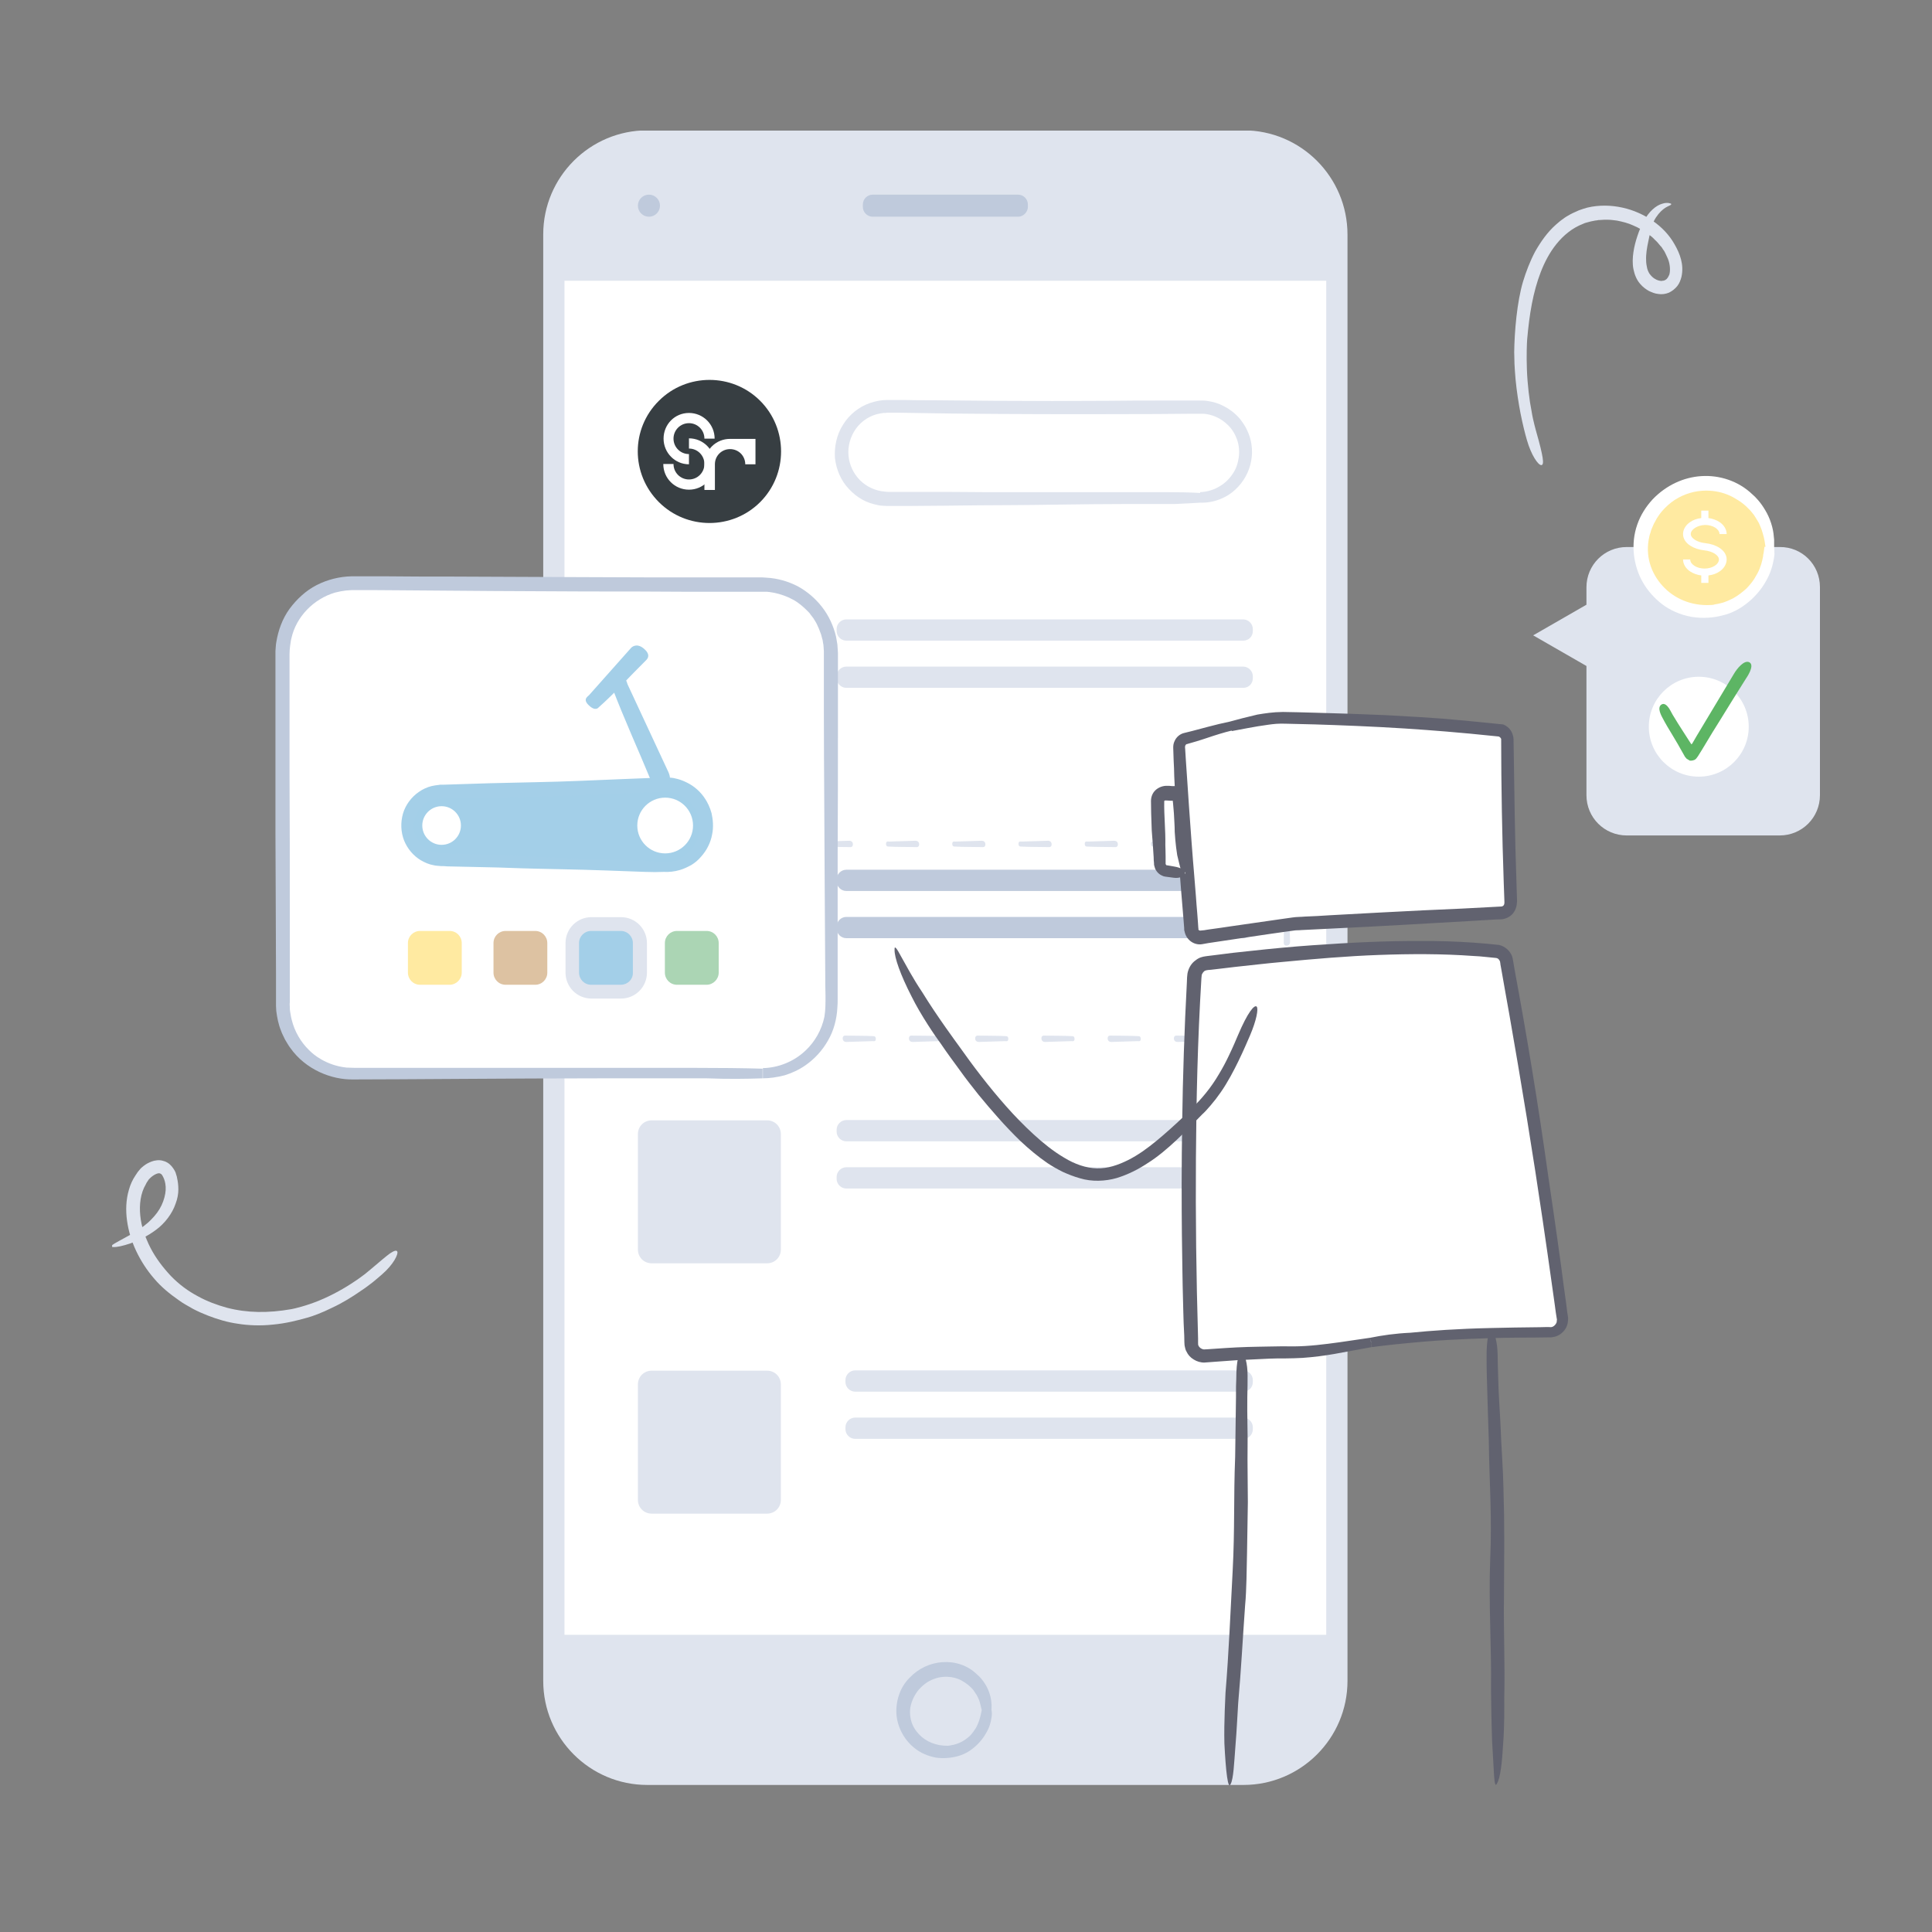 <?xml version="1.0" encoding="utf-8"?>
<!-- Generator: Adobe Illustrator 26.5.0, SVG Export Plug-In . SVG Version: 6.00 Build 0)  -->
<svg version="1.1" xmlns="http://www.w3.org/2000/svg" xmlns:xlink="http://www.w3.org/1999/xlink" x="0px" y="0px"
	 viewBox="0 0 700 700" style="enable-background:new 0 0 700 700;" xml:space="preserve">
<rect x="0" y="0" width="700" height="700" fill="#808080" stroke="none"/>
<style type="text/css">
	.st0{fill:#FFFFFF;}
	.st1{fill:#61626F;}
	.st2{fill:#F18E3D;}
	.st3{fill:#FCC43D;}
	.st4{fill:#5CB363;}
	.st5{fill:#5287B1;}
	.st6{fill:#8376B4;}
	.st7{fill:#BFCADC;}
	.st8{fill:#DFE4EE;}
	.st9{fill:#373E42;}
	.st10{fill:#F0F3F7;}
	.st11{fill:#60626E;}
	.st12{fill:#FFE8A0;}
	.st13{fill:#F0866D;}
	.st14{fill:#B3D5A0;}
	.st15{fill:#FFDD5C;}
	.st16{fill:#ACD5B4;}
	.st17{fill:#DDC2A3;}
	.st18{fill:#A4CFE8;}
	.st19{fill:#FFEAA1;}
	.st20{fill:#ABD5B4;}
	.st21{fill:#F2903F;}
	.st22{fill:#FDC53F;}
	.st23{fill:#5DB564;}
	.st24{fill:#5489B3;}
	.st25{fill:#8577B5;}
	.st26{fill:#DDC2A2;}
	.st27{opacity:0.26;}
	.st28{fill:#A3CFE8;}
	.st29{fill:none;}
	.st30{fill:#62636F;}
	.st31{clip-path:url(#SVGID_00000006692917503742320350000010629103457944476326_);fill:#FFFFFF;}
	.st32{clip-path:url(#SVGID_00000106835223183028570950000001420265576062891429_);fill:#FFFFFF;}
	.st33{fill:#383940;}
	.st34{fill:#F9B485;}
	.st35{fill:#8476B5;}
	.st36{enable-background:new    ;}
	.st37{opacity:0.5;fill:#BFCADC;}
	.st38{fill:#EEEDED;}
	.st39{fill:#F9B485;stroke:#FFFFFF;stroke-width:4;stroke-miterlimit:10;}
	.st40{fill:none;stroke:#9E9FA6;stroke-width:2;stroke-miterlimit:10;}
	.st41{fill:none;stroke:#DFE4EE;stroke-width:4;stroke-miterlimit:10;}
	.st42{fill:#DFE4EE;stroke:#DFE4EE;stroke-width:2;stroke-miterlimit:10;}
	.st43{fill:#FCB1B8;}
	.st44{fill:none;stroke:#9E9FA6;stroke-width:2;stroke-linecap:round;stroke-linejoin:round;stroke-miterlimit:10;}
	.st45{fill:#83BB86;}
	.st46{fill:#DCDCDC;}
	.st47{opacity:0.5;fill:#FFEAA1;}
	.st48{fill:#A2CEE7;}
	.st49{fill:none;stroke:#FFFFFF;stroke-width:6;stroke-miterlimit:10;}
	.st50{fill:none;stroke:#FFFFFF;stroke-width:2;stroke-miterlimit:10;}
	.st51{fill:#1270B6;}
	.st52{fill:none;stroke:#BFCADC;stroke-width:4;stroke-linecap:round;stroke-linejoin:round;stroke-miterlimit:10;}
	.st53{fill:#DFE4EE;stroke:#FFFFFF;stroke-width:2;stroke-miterlimit:10;}
	.st54{fill:#F78B86;stroke:#FFFFFF;stroke-width:2;stroke-miterlimit:10;}
	.st55{clip-path:url(#SVGID_00000002374403280527891190000010196722007833748362_);}
	.st56{fill:#A3CFE8;stroke:#A3CFE8;stroke-width:2;stroke-miterlimit:10;}
</style>
<symbol  id="_x33_d" viewBox="-83.2 -122.8 166.3 245.6">
	<g>
		<g>
			<path class="st0" d="M-62.7,112.1c6.1,2,12.4,4.2,18.6,4.9c26.6,2.3,53.3,3.4,80,3.3c1.7,0,3.1-1.3,3.3-3
				c1.9-19.7,4.4-40.1,7.1-59.8c0.2-1.8-1-3.4-2.7-3.7c-23.9-4-52.1-8.2-75.6-12.2c-11.3-2.7-22.4-5.5-33.6-8.4
				c-1.9-0.5-3.7,0.7-4.1,2.6c-4.2,21.8-7.9,44.7-11.1,66.6c-0.2,1.6,0.7,3.1,2.2,3.6C-73.3,107.9-68.3,110.2-62.7,112.1"/>
			<g>
				<g>
					<path class="st1" d="M-63.2,113.8c-2.6-0.8-5.1-1.7-7.8-2.7c-1.8-0.7-3.7-1.4-5.6-2.1c-0.9-0.3-1.9-0.7-2.8-1
						c-1.6-0.5-2.9-1.8-3.4-3.5c-0.3-0.8-0.3-1.7-0.2-2.5l0.2-1.5c0.1-1,0.3-2,0.4-3c0.3-2,0.6-3.9,0.8-5.8c1.1-7.5,2.1-14,2.7-17.4
						c1.2-8.2,2.5-16,3.9-23.7c0.7-3.8,1.4-7.6,2.1-11.4l0.5-2.8l0.1-0.7l0-0.2l0.1-0.2c0.1-0.2,0.1-0.4,0.2-0.6
						c0.3-0.8,0.7-1.5,1.3-2.1c1.1-1.2,2.8-1.9,4.4-1.8c0.4,0,0.8,0.1,1.2,0.2l0.7,0.2l1.4,0.4c7.4,1.9,14.7,3.7,22.2,5.6
						c1.9,0.5,3.8,0.9,5.7,1.4c1,0.2,1.9,0.5,2.9,0.7c1,0.3,2,0.3,2.9,0.5c3.9,0.6,7.9,1.2,12,1.8c16.3,2.4,33.1,5.1,49.6,7.7
						c2.1,0.3,4.1,0.7,6.2,1l3.1,0.5l1.5,0.2l0.8,0.1c0.4,0.1,0.9,0.2,1.3,0.4c1.8,0.7,3.2,2.3,3.6,4.2c0.1,0.5,0.2,0.9,0.2,1.4
						c0,0.2,0,0.5,0,0.7l0,0.3l0,0.2l-0.2,1.5c-0.3,2-0.5,4.1-0.8,6.1c-1.1,8.1-2.1,16.1-3,23.8c-0.9,7.8-2,17.3-3.1,26.8l-0.1,0.9
						l0,0.2l-0.1,0.4c0,0.3-0.1,0.5-0.2,0.8c-0.3,1-0.9,2-1.7,2.7c-0.8,0.7-1.8,1.2-2.8,1.4c-0.3,0-0.5,0.1-0.8,0.1l-0.4,0l-0.2,0
						l-0.9,0c-2.4,0-4.7-0.1-7-0.1c-4.6-0.1-8.9-0.2-12.9-0.2c-4.4-0.1-12.2-0.4-20.9-0.8c-8.7-0.5-18.3-1.1-26.1-1.7
						c-4.3-0.3-8.3-0.6-11.8-0.9c-3.7-0.4-6.7-1.2-9.3-1.9C-57.1,116.1-60.4,114.9-63.2,113.8l1.1-3.4c3.6,1,7.8,2.4,13.3,3.7
						c0.8,0.2,1.7,0.4,2.8,0.6c1.1,0.2,2.2,0.3,3.6,0.4c2.8,0.2,6.3,0.5,10.6,0.8c8.7,0.6,21.7,1.4,33.2,1.8
						c11.5,0.4,21.5,0.5,24.1,0.5c2.5,0,5,0,7.4,0c0.6,0,1.2,0,1.8,0l0.9,0l0.4,0c0.1,0,0.1,0,0.2,0c0.4-0.1,0.8-0.4,1-0.8
						c0.5-4.5,0.9-8.9,1.4-13.3c1-9,2-17.6,3.1-26.3c0.6-4.3,1.1-8.6,1.7-13c0.3-2.2,0.6-4.4,0.9-6.6l0.1-0.8l0-0.2l0-0.1
						c0-0.1,0-0.1,0-0.2c0-0.2-0.1-0.4-0.2-0.6c-0.1-0.2-0.3-0.3-0.5-0.4c-0.2-0.1-0.3-0.1-1-0.2c-8.9-1.4-18.2-2.8-28.1-4.2
						C4.6,50-7.2,48.2-19.3,46.3c-3-0.5-6.1-1-9.1-1.4c-1.5-0.3-3.1-0.4-4.6-0.8c-1.5-0.4-3-0.7-4.5-1.1c-6-1.5-11.8-2.9-17.4-4.3
						c-2.8-0.7-5.5-1.4-8.1-2c-0.7-0.2-1.3-0.3-1.9-0.5l-1-0.2l-0.5-0.1c0,0-0.1,0-0.1,0c-0.2,0-0.4,0.1-0.5,0.2c0,0,0,0.1-0.1,0.1
						c0,0,0,0,0,0.1l0,0.2l-0.1,0.4c-0.1,0.6-0.2,1.2-0.3,1.8c-0.2,1.2-0.4,2.3-0.6,3.4c-0.4,2.2-0.8,4.2-1.1,6.1
						c-1.4,7.5-2.2,12.3-2.4,13.1c-0.3,1.5-1.7,9.6-3.5,20c-0.9,5.2-1.8,10.9-2.8,16.6c-0.2,1.4-0.5,2.9-0.7,4.3l-0.1,0.5
						c0,0.1,0,0.1,0,0.2c0,0.1,0,0.2,0,0.4c0.1,0.2,0.2,0.5,0.4,0.6c0.1,0,0.1,0.1,0.2,0.1l0.1,0l0.2,0.1l1,0.4
						c0.7,0.3,1.3,0.5,2,0.8c1.3,0.5,2.5,1.1,3.7,1.6c3.1,1.4,6.1,2.7,9,3.7L-63.2,113.8z"/>
				</g>
			</g>
		</g>
	</g>
	<g>
		<g>
			<path class="st0" d="M11.6-109.2c20.9,5.5,43.7,8.2,65.4,10.4c2.8,0.3,4.7,3,4.1,5.7C71-50.1,59.8-6.2,47.6,36.2
				c-0.6,2-2.4,3.4-4.5,3.4c-31.9,0-65-6.4-96-13.3c-3-0.7-6.9-1.5-10.4-2.4c-2.2-0.5-3.7-2.5-3.6-4.8c2.2-44.5,6.5-91.3,12.3-135.5
				c0.4-2.6,2.8-4.5,5.5-4c10.2,1.9,20.4,3.3,30.7,4.4C-7.6-114.8,1.2-112,11.6-109.2"/>
			<g>
				<g>
					<path class="st1" d="M11.1-107.5c-3.6-0.9-7.3-1.8-11.2-2.8c-5.4-1.3-11-2.6-16.7-3.2c-1.4-0.1-2.9-0.3-4.3-0.4
						c-1.4-0.2-2.9-0.3-4.3-0.5c-2.9-0.3-5.6-0.7-8.3-1c-5.4-0.7-10.4-1.6-14.6-2.3c-0.5-0.1-1.2-0.2-1.3-0.2c-0.3,0-0.5,0-0.7,0.1
						c-0.5,0.1-0.9,0.4-1.2,0.7c-0.3,0.3-0.5,0.7-0.5,1.1c0,0.1-0.1,0.6-0.1,0.9c0,0.3-0.1,0.7-0.1,1C-55.2-91-57.6-69.5-59.6-48
						c-2,21.5-3.7,43.1-4.6,66.5l0,0.5l0,0.3l0,0.2c0,0.2,0,0.3,0.1,0.5c0.1,0.3,0.3,0.7,0.5,0.9c0.2,0.3,0.5,0.5,0.8,0.6
						c0.2,0.1,1.1,0.3,1.8,0.4c2.9,0.6,5.8,1.3,8.6,1.9c5.8,1.2,11.6,2.5,17.4,3.6c11.7,2.3,23.4,4.5,35.1,6.1
						c11.7,1.6,23.4,2.8,34.9,3.1c1.4,0.1,2.9,0.1,4.3,0.1c1.4,0,2.7,0,4.1,0c0.6,0,1.1-0.4,1.4-0.9c0.1-0.1,0.1-0.3,0.2-0.4l0-0.1
						l0.1-0.3l0.1-0.5l0.6-2.1c1.5-5.5,3.1-10.9,4.6-16.3c3-10.7,6.6-23.8,10.1-36.9c3.5-13.1,6.9-26.3,9.6-37.1
						c1.5-6,4.2-16.8,7.1-28.8c0.4-1.5,0.7-3,1.1-4.6c0.2-0.8,0.4-1.5,0.6-2.3l0.1-0.3l0-0.2c0-0.1,0-0.2,0-0.3c0-0.2,0-0.4,0-0.6
						c-0.2-0.8-0.8-1.6-1.6-1.9c-0.2-0.1-0.4-0.1-0.7-0.1l-1.2-0.1c-0.8-0.1-1.6-0.2-2.4-0.3c-6.3-0.7-12.5-1.4-18-2.1
						c-12.3-1.5-22.1-3.2-29.5-4.7C20.1-105,15.3-106.2,11.1-107.5l0.9-3.4c5,1.2,11.3,2.5,19.3,4c4.8,0.9,12.1,2.1,24.3,3.7
						c3.1,0.4,6.5,0.8,10.2,1.2c3.8,0.4,7.8,0.8,11.9,1.3c1.4,0.3,2.8,1,3.8,2.2c1,1.1,1.6,2.6,1.6,4.1c0,0.4,0,0.8,0,1.1
						c-0.1,0.4-0.1,0.8-0.2,1l-0.4,1.5l-0.7,3.1c-1,4.1-2,8.2-2.9,12.2c-3.8,15.9-7.3,29.7-8.2,33.3C64-14.6,57.5,9.3,50.6,33.1
						L50,35.3l-0.3,1.1l-0.1,0.3l-0.1,0.4c-0.1,0.3-0.2,0.5-0.3,0.8c-1,2-3,3.4-5.2,3.7c-0.3,0-0.6,0-0.8,0l-0.6,0l-1.2,0l-2.3,0
						c-1.6,0-3.1-0.1-4.7-0.1c-6.3-0.2-12.6-0.6-19-1.3C2.4,39-10.8,37-24.8,34.6c-7-1.2-14.7-2.7-22.7-4.4c-4-0.8-8.1-1.7-12.3-2.7
						c-1-0.2-2.1-0.5-3.1-0.7l-0.8-0.2c-0.3-0.1-0.8-0.2-1.2-0.4c-0.8-0.3-1.5-0.8-2.1-1.4c-1.3-1.1-2.1-2.7-2.4-4.4
						c-0.1-0.4-0.1-0.9-0.1-1.3l0-0.9l0.1-1.6c0.8-17.4,2-35.3,3.4-51.5c2.7-32.5,6-58.3,6.2-60.4c0.1-1.1,0.6-4.5,1.2-9.6
						c0.3-2.5,0.7-5.4,1.2-8.6c0.1-0.8,0.2-1.6,0.3-2.5l0.1-0.6c0-0.2,0.1-0.6,0.2-0.9c0.2-0.6,0.4-1.3,0.8-1.8
						c0.7-1.2,1.7-2.1,3-2.7c1.2-0.6,2.7-0.9,4.1-0.7c1.9,0.3,3.8,0.7,5.7,1c1.9,0.3,3.9,0.7,5.8,1c4,0.6,8,1.2,12.1,1.8
						c2,0.3,4.1,0.5,6.1,0.7c2,0.2,4.1,0.5,6.1,0.8c4.1,0.7,7.9,1.6,11.5,2.6c4.7,1.3,9.2,2.7,13.5,3.9L11.1-107.5z"/>
				</g>
			</g>
		</g>
	</g>
</symbol>
<symbol  id="body" viewBox="-57.8 -60 115.7 119.9">
	<g>
		<path class="st0" d="M0-57.8C-21.9-57.6-43-57.2-49.9-57c-1.4,0-2.5,1.1-2.6,2.5c-0.9,14.7-5.2,92.7-0.5,109.8
			c0.3,1.1,1.3,1.9,2.5,1.9H49.9c1.4,0,2.5-1,2.6-2.4c1.1-13,5.8-75.3,0.2-109.7c-0.2-1.2-1.2-2.1-2.4-2.2C38.7-57.8,19-57.9,0-57.8
			"/>
		<g>
			<g>
				<path class="st1" d="M-0.1-59.5c3-0.1,6.1-0.1,9.4-0.2c8.2-0.2,17.3-0.2,25.3-0.1c4,0,7.8,0.1,11.1,0.3c0.8,0,1.6,0.1,2.4,0.1
					c0.8,0,1.6,0.1,2.3,0.1c1.3,0.1,2.4,0.7,3.2,1.4c0.8,0.8,1.2,1.8,1.4,2.7c0.3,2.3,0.4,3.2,0.6,4c1.4,9.6,1.9,18.9,2.1,28
					c0.3,9.1,0.1,17.9-0.1,26.8c-0.2,8.9-0.6,17.7-1.1,26.7c-0.3,4.5-0.5,9.1-0.8,13.7c-0.2,2.3-0.3,4.6-0.5,7
					c-0.1,1.2-0.2,2.4-0.3,3.5c0,0.2,0,0.8-0.2,1.4c-0.1,0.5-0.4,1-0.7,1.5c-0.6,0.9-1.5,1.6-2.6,2c-0.5,0.2-1,0.3-1.5,0.3l-1,0
					l-1.6,0l-3.3,0c-2.2,0-4.4,0-6.6,0.1c-4.4,0-8.8,0.1-13.3,0.1c-8.9,0-17.7,0.1-26.6,0.1c-8.8,0-17.6,0-26.3,0
					c-4.3,0-8.6,0-12.9,0c-2.1,0-4.2,0-6.3,0h-1.6l-0.8,0c-0.1,0-0.8,0-1.3-0.1c-2.1-0.3-3.8-1.9-4.4-3.9c-0.2-1-0.4-2-0.6-3
					c-0.1-0.5-0.2-0.9-0.3-1.4c-0.1-0.4-0.1-0.9-0.2-1.3c-0.2-1.7-0.4-3.4-0.5-5.1c-0.7-9.2-0.7-20.4-0.5-31.5
					c0.2-11.1,0.7-22.2,1-31.3c0.2-5,0.7-14.1,1.3-24.2c0.2-2.5,0.3-5.1,0.5-7.7c0.1-1.3,0.2-2.6,0.3-3.9l0.1-1
					c0-0.5,0.1-1.1,0.3-1.6c0.4-1.1,1.2-2,2.2-2.5c0.5-0.3,1-0.4,1.6-0.5c0.3,0,0.6-0.1,0.8,0l0.5,0c0.6,0,1.3,0,1.9,0
					c1.3,0,2.5,0,3.8,0c2.5,0,4.9-0.1,7.1-0.1c10.1-0.1,18.2-0.3,24.2-0.4C-7.7-59.7-3.6-59.7-0.1-59.5L0-56
					c-4.3,0.2-9.5,0.4-16.2,0.5c-4,0.1-10.1,0.1-20.2,0.3c-2.5,0-5.4,0.1-8.4,0.1c-1.5,0-3.1,0-4.7,0.1l-0.3,0l-0.1,0
					c-0.1,0-0.1,0-0.2,0c-0.1,0-0.2,0.1-0.3,0.2c-0.1,0.1-0.2,0.2-0.2,0.3c0,0.1,0,0.1-0.1,0.7c-0.4,6.7-0.8,13.8-1.1,20.5
					c-0.6,13.3-1,24.9-1.1,27.9C-52.9,5.6-53.1,16-53,26c0,2.5,0.1,5,0.1,7.4c0.1,2.4,0.1,4.9,0.3,7.3c0.1,1.2,0.2,2.4,0.2,3.6
					l0.1,1.8l0.2,1.8c0.1,1.2,0.2,2.4,0.4,3.5l0.6,3.3c0,0.2,0.2,0.3,0.3,0.4c0.1,0,0.2,0.1,0.3,0.1c0.1,0,0.1,0,0.5,0l4,0
					c2.6,0,5.3,0,8,0c5.3,0,10.7,0,16.1,0c10.9,0,22.2-0.1,34.4-0.3c5.8-0.1,12.1-0.1,18.8-0.2c3.3,0,6.8-0.1,10.2-0.1
					c1.7,0,3.5,0,5.2,0c0.9,0,1.8,0,2.6,0c0.6,0,0.4,0,0.5,0c0,0,0,0,0,0c0,0,0,0,0,0v0l0-0.6l0.2-2.7c0.1-1.8,0.3-3.6,0.4-5.3
					c0.2-3.6,0.4-7.1,0.7-10.6c0.4-7.1,0.7-14,1-20.6c0.5-13.2,0.6-25.1,0.5-33.9c0-2.2-0.1-4.2-0.1-6c-0.1-1.8-0.1-3.3-0.2-4.6
					c-0.1-2.6-0.2-4.3-0.2-4.7c0-0.6-0.1-1.9-0.3-4.9c-0.1-1.5-0.3-3.4-0.5-5.9c-0.1-1.2-0.2-2.6-0.5-4c-0.2-1.5-0.4-3.1-0.7-4.8
					c0,0,0-0.1-0.1-0.2c0,0,0,0-0.1,0c0,0,0,0-0.1,0c-0.2,0-0.3,0-0.5,0c-0.6,0-1.3-0.1-2-0.1c-2.9-0.2-6.5-0.3-10.5-0.5
					c-7.9-0.3-17.4-0.4-25.6-0.5C7.4-55.9,3.6-56,0-56L-0.1-59.5z"/>
			</g>
		</g>
	</g>
</symbol>
<symbol  id="colors" viewBox="-37.9 -37.8 75.7 75.7">
	<g>
		<g>
			<g>
				<path class="st2" d="M32.4,34.1c0-1.1-0.3-1.9-0.5-1.9c-11.5,0.1-23.1-0.2-34.5-0.8c-11.5,0.3-23,0.2-34.6-0.2
					c-0.3,0-0.5,0.9-0.6,1.9c-0.1,1.1,0.1,2,0.3,2c11.5,1.3,23.1,2.2,34.7,2.8C8.8,37.6,20.4,37,32,36.1
					C32.3,36,32.4,35.1,32.4,34.1z"/>
			</g>
		</g>
		<g>
			<g>
				<path class="st3" d="M35.5,16.5c-0.1-1.1-0.3-1.9-0.6-1.9c-11.8,0.3-23.5,0.2-35.2-0.3c-11.7,0.3-23.5,0.3-35.2-0.3
					c-0.3,0-0.5,0.8-0.6,1.9c-0.1,1.1,0,2,0.3,2c11.8,1.4,23.6,2.3,35.5,2.9c11.9-0.3,23.7-1.1,35.5-2.3
					C35.4,18.5,35.6,17.6,35.5,16.5z"/>
			</g>
		</g>
		<g>
			<g>
				<path class="st4" d="M37.5-0.3c-0.1-1.1-0.3-1.9-0.6-1.9c-12,0.1-24-0.1-36-0.6c-12,0.3-24,0.3-36-0.1c-0.3,0-0.5,0.9-0.6,1.9
					c-0.1,1.1,0.1,2,0.3,2c12,1.3,24.1,2.2,36.2,2.8c12.1-0.3,24.2-1,36.3-2C37.4,1.6,37.6,0.7,37.5-0.3z"/>
			</g>
		</g>
		<g>
			<g>
				<path class="st5" d="M37.9-16.6c0-1.1-0.2-2-0.4-2L1-20.7l-36.5,0.4c-0.3,0-0.5,0.9-0.5,2c0,1.1,0.2,2,0.4,2l36.4,2.2l36.5-0.4
					C37.6-14.6,37.8-15.5,37.9-16.6z"/>
			</g>
		</g>
		<g>
			<g>
				<path class="st6" d="M33.9-34.6c0-1.1-0.2-2-0.4-2L1.3-37.8l-32.1,1.3c-0.2,0-0.4,0.9-0.4,2s0.2,2,0.4,2l32.1,1.3l32.1-1.3
					C33.7-32.6,33.9-33.5,33.9-34.6z"/>
			</g>
		</g>
	</g>
</symbol>
<symbol  id="eyes" viewBox="-39 -14.2 77.2 28.4">
	<g>
		<g>
			<g>
				<path class="st1" d="M-14.1,0c0,0.5,0.1,1.1,0.1,1.7c0,1.7-0.4,3.5-1.1,5c-0.7,1.5-1.6,2.7-2.1,3.2c-2.3,2.9-6,4.5-9.5,4.1
					c-3.6-0.3-6.8-2.3-9-5.1c-2.3-2.9-3.4-6.7-3.1-10.4c0.3-3.7,1.9-7.3,4.6-9.8c1.3-1.2,3.4-2.4,5.6-2.8c2.2-0.4,4.5-0.1,6.3,0.4
					c1,0.3,2.6,1.1,4,2.5c1.4,1.3,2.6,3.1,3.3,4.6c0.8,1.7,1.1,3.2,1.2,4.2C-13.9-1.4-14-0.6-14.1,0h-3.5c-0.1-0.3-0.2-0.6-0.2-1
					c-0.1-0.4-0.2-0.8-0.2-1.2c-0.1-0.5-0.3-1.3-0.8-2.6c-0.6-1.2-1.8-2.9-3.2-3.8c-1.4-1-2.9-1.1-3.2-1.2c-2.9-0.1-5.2,1.2-6.8,3.3
					c-1.6,2.1-2.4,5-1.6,8c0.4,1.5,1.1,3.1,2.2,4.4c1.1,1.3,2.5,2.3,3.9,2.7c1.4,0.4,2.7,0.2,3.7-0.1c0.9-0.3,1.5-0.7,1.6-0.7
					c0.2-0.1,1.2-0.7,2.2-1.8c1-1.2,1.9-2.9,2.2-4.5c0.2-0.5,0.3-1,0.4-1.5H-14.1z"/>
			</g>
		</g>
	</g>
	<g>
		<g>
			<g>
				<path class="st1" d="M38,0c0,0.5,0.1,1.1,0.1,1.7c0,1.7-0.4,3.5-1.1,5c-0.7,1.5-1.6,2.7-2.1,3.2c-2.3,2.9-6,4.5-9.5,4.1
					c-3.6-0.3-6.8-2.3-9-5.1C14,6.1,12.9,2.3,13.2-1.4c0.3-3.7,1.9-7.3,4.6-9.8c1.3-1.2,3.4-2.4,5.6-2.8c2.2-0.4,4.5-0.1,6.3,0.4
					c1,0.3,2.6,1.1,4,2.5C35-9.7,36.2-8,36.9-6.5c0.8,1.7,1.1,3.2,1.2,4.2C38.3-1.4,38.2-0.6,38,0h-3.5c-0.1-0.3-0.2-0.6-0.2-1
					c-0.1-0.4-0.2-0.8-0.2-1.2c-0.1-0.5-0.3-1.3-0.8-2.6c-0.6-1.2-1.8-2.9-3.2-3.8c-1.4-1-2.9-1.1-3.2-1.2c-2.9-0.1-5.2,1.2-6.8,3.3
					c-1.6,2.1-2.4,5-1.6,8c0.4,1.5,1.1,3.1,2.2,4.4c1.1,1.3,2.5,2.3,3.9,2.7c1.4,0.4,2.7,0.2,3.7-0.1c0.9-0.3,1.5-0.7,1.6-0.7
					c0.2-0.1,1.2-0.7,2.2-1.8c1-1.2,1.9-2.9,2.2-4.5c0.2-0.5,0.3-1,0.4-1.5H38z"/>
			</g>
		</g>
	</g>
</symbol>
<symbol  id="pc" viewBox="-137.1 -59.2 273.7 118.2">
	<g>
		<path class="st7" d="M-6.3-56.5h114.5c3.6,0,6.7,2.6,7.4,6.1l18.7,97.9c0.9,4.6-2.7,8.9-7.4,8.9H-42.5c-3.6,0-6.7-2.6-7.4-6.1
			l-16.3-85.7c-0.7-3.5-3.8-6.1-7.4-6.1h-53.3c-4.2,0-7.5-3.4-7.5-7.5v0c0-4.2,3.4-7.5,7.5-7.5H-6.3"/>
		<g>
			<g>
				<path class="st0" d="M-6.3-54.7c-5,0.1-10,0.1-15.4,0.2c-29.7,0.4-66.1,0.4-79.3,0.4c-7.9,0-15.5,0.1-23.1,0.1
					c-0.9,0-1.9,0-2.8,0c-0.6,0-1.3,0.1-1.9,0.4c-1.2,0.5-2.2,1.4-2.7,2.6c-0.5,1.1-0.6,2.5-0.3,3.7c0.4,1.2,1.2,2.2,2.3,2.9
					c0.5,0.3,1.1,0.5,1.7,0.6c0.3,0.1,0.6,0.1,1,0.1l1.4,0c1.8,0,3.7,0,5.5,0c3.7,0,7.3,0,10.9,0c7.3,0,14.5,0,21.7,0
					c3.6,0,7.2,0,10.9,0l2.7,0c1.2,0,2.4,0.2,3.5,0.6c2.2,0.8,4.1,2.5,5.3,4.6c0.3,0.5,0.5,1.1,0.7,1.6c0.2,0.5,0.3,1.2,0.4,1.6
					l0.5,2.7c0.3,1.8,0.7,3.6,1,5.4c0.7,3.6,1.4,7.2,2.1,10.8c2.8,14.5,5.6,29.3,8.6,44.7c0.8,3.9,1.5,7.7,2.3,11.6
					c0.4,1.9,0.8,3.9,1.1,5.8l0.6,2.9l0.1,0.7c0,0.2,0.1,0.5,0.1,0.7c0.1,0.3,0.2,0.6,0.3,0.9c0.5,1.2,1.6,2.2,2.8,2.6
					c0.3,0.1,0.6,0.2,0.9,0.3c0.2,0,0.3,0.1,0.5,0.1c0.2,0,0.3,0,0.6,0l3,0c4,0,8,0,12,0c16,0,32-0.1,47.9-0.1c31.8,0,63.2,0,93,0
					c3.7,0,7.6,0,11.7,0c0.5,0,1,0,1.5,0c0.4,0,0.7,0,1-0.1c0.6-0.1,1.3-0.4,1.8-0.8c1.1-0.8,1.9-2,2-3.4c0.1-0.7,0-1.2-0.2-2.4
					c-0.2-1.1-0.4-2.2-0.6-3.3c-0.4-2.2-0.8-4.4-1.2-6.6c-0.8-4.4-1.6-8.9-2.5-13.4c-3.3-17.9-6.7-35.7-9.4-50.4
					c-0.8-4.1-1.8-9.7-3.1-16.4c-0.3-1.7-0.6-3.4-1-5.2c-0.2-0.9-0.3-1.9-0.5-2.4c-0.2-0.6-0.5-1.2-0.9-1.7c-0.8-1-2.1-1.7-3.5-1.9
					l-0.5,0l-0.8,0c-0.5,0-1,0-1.5,0c-1,0-2,0-3.1,0c-16.5-0.1-34.7-0.1-49.6-0.2c-16.5,0-29.7,0-39.7,0C6.1-54.4-0.5-54.5-6.3-54.7
					v-3.5c7-0.2,15.6-0.3,26.5-0.3c6.6,0,16.5,0,33.1,0c8.3,0,18.6,0,29.6,0c5.5,0,11.2,0,16.8,0c2.8,0,5.7,0,8.5,0
					c0.8,0,1.8,0.1,2.6,0.3c0.9,0.2,1.7,0.6,2.4,1c1.5,0.9,2.7,2.2,3.5,3.8c0.4,0.8,0.7,1.6,0.9,2.4c0.1,0.7,0.3,1.4,0.4,2
					c0.3,1.3,0.5,2.6,0.7,3.9c0.5,2.6,1,5.1,1.4,7.5c0.9,4.9,1.8,9.4,2.5,13.3c1.5,8,2.6,13.8,3.1,16.3c3.6,18.7,7,36.1,10.2,52.9
					c0.2,1.1,0.4,2,0.5,3.5c0.1,1.4-0.2,2.7-0.7,4c-1,2.5-3.1,4.6-5.7,5.5c-0.3,0.1-0.6,0.2-1,0.3c-0.3,0.1-0.7,0.1-1,0.2
					c-0.7,0.1-1.4,0.1-1.8,0.1l-3.1,0c-2.1,0-4.2,0-6.3,0c-8.3,0-16.6,0-24.9,0c-33.1,0-66.1,0-104.1,0.3c-4.8,0-9.7,0.1-14.9,0.1
					c-2.6,0-5.2,0-7.9,0.1c-1.3,0-2.7,0-4,0c-0.7,0-1.4,0-2,0l-1,0l-0.5,0l-0.7,0c-1.8-0.1-3.6-0.7-5.2-1.7
					c-1.5-1.1-2.8-2.5-3.5-4.3c-0.2-0.4-0.3-0.9-0.5-1.3c-0.1-0.5-0.2-0.9-0.3-1.2l-0.4-2.1c-0.3-1.4-0.5-2.8-0.8-4.2
					c-1.1-5.6-2.2-11.2-3.3-16.9c-2.2-11.4-4.4-23-6.6-34.4c-1.1-5.7-2.2-11.4-3.2-16.9c-0.5-2.8-1.1-5.5-1.6-8.3
					c-0.1-0.7-0.3-1.4-0.4-2l-0.1-0.5l-0.1-0.3c-0.1-0.2-0.1-0.4-0.2-0.6c-0.3-0.8-0.9-1.5-1.6-2c-0.7-0.5-1.5-0.8-2.3-0.9
					c-0.3,0-1.1,0-1.8,0c-0.7,0-1.3,0-2,0c-2.6,0-5.2,0-7.8,0c-5.1,0-10,0-14.8,0c-9.4,0-17.9,0-25.1,0c-0.5,0-0.9,0-1.3,0l-0.7,0
					l-0.3,0l-0.4,0c-1.2-0.1-2.3-0.3-3.4-0.7c-2.1-0.9-3.7-2.3-4.8-4c-1.1-1.7-1.6-3.6-1.6-5.3c0-1.7,0.4-3.3,1.1-4.7
					c1.3-2.7,3.4-4.1,5-4.8c1.6-0.7,2.8-0.8,3.3-0.8c0.2,0,0.5,0,0.9,0c0.3,0,0.6,0,1,0c0.7,0,1.7,0,2.8,0c2.2,0,5,0,8.4,0
					c6.8,0,15.7,0.1,25.7,0.1c20,0.1,44.2,0.3,64,0.5c6.5,0.1,12.7,0.2,18.7,0.3V-54.7z"/>
			</g>
		</g>
	</g>
</symbol>
<symbol  id="quick" viewBox="-328.2 -299.8 569.1 599.5">
	<g>
		<path class="st8" d="M81.7,299.8h-216c-20.8,0-37.7-16.9-37.7-37.7V-262c0-20.8,16.9-37.7,37.7-37.7h216
			c20.8,0,37.7,16.9,37.7,37.7V262C119.4,282.9,102.5,299.8,81.7,299.8z"/>
		<rect x="-164.3" y="-245.3" class="st0" width="276" height="490.6"/>
		<g>
			<g>
				<g>
					<path class="st7" d="M-9.6-272.5c0,0.7,0.1,1.5,0,2.3c-0.1,2.2-0.9,4.7-2,6.6c-1.1,1.9-2.4,3.3-3.2,3.9
						c-3.4,3.4-8.1,4.8-12.5,4.5c-4.4-0.3-8.7-2.2-12-5.7c-1.7-1.7-3-3.8-3.8-6.2c-0.8-2.3-1.1-4.9-0.9-7.3c0.5-5,3.2-9.5,7-12.3
						c1.8-1.4,4.5-2.6,7.3-3.1c2.8-0.4,5.6-0.1,7.8,0.5c1.2,0.3,3.4,1.1,5.4,2.7c2,1.5,3.8,3.6,4.9,5.6c1.3,2.1,1.8,4.1,2,5.6
						C-9.4-274.4-9.4-273.4-9.6-272.5h-3.5c-0.1-0.4-0.2-0.9-0.3-1.4c-0.1-0.5-0.2-1-0.4-1.6c-0.2-0.7-0.5-1.8-1.4-3.5
						c-0.5-0.8-1.2-1.8-2-2.7c-0.9-0.9-2-1.7-3.1-2.3c-2.2-1.2-4.4-1.4-5-1.5c-4.3-0.1-8.1,1.5-10.6,4.2c-1.3,1.4-2.3,3-2.8,4.9
						c-0.5,1.9-0.6,4,0,6c0.3,1,0.7,2.1,1.3,3.1c0.6,1,1.3,2.1,2.2,2.9c0.9,0.9,1.9,1.7,3,2.3c1.1,0.6,2.2,1,3.4,1.3
						c2.3,0.5,4.4,0.3,5.9-0.1c1.5-0.4,2.4-0.9,2.5-1c0.3-0.2,1.8-0.9,3.4-2.5c0.4-0.4,0.8-0.8,1.1-1.3c0.3-0.5,0.7-1,1-1.5
						c0.3-0.5,0.5-1.1,0.8-1.7c0.2-0.6,0.4-1.1,0.5-1.7c0.2-0.7,0.3-1.4,0.5-2.1H-9.6z"/>
				</g>
			</g>
		</g>
		<circle class="st7" cx="-133.7" cy="272.5" r="4"/>
		<path class="st7" d="M0,268.5h-52.6c-2,0-3.6,1.6-3.6,3.6v0.8c0,2,1.6,3.6,3.6,3.6H0c2,0,3.6-1.6,3.6-3.6v-0.8
			C3.6,270.2,2,268.5,0,268.5z"/>
		<g>
			<path class="st0" d="M66.1,166.7H-47c-9.1,0-16.4,7.4-16.4,16.4v0c0,9.1,7.4,16.4,16.4,16.4H66.1c9.1,0,16.4-7.4,16.4-16.4v0
				C82.6,174.1,75.2,166.7,66.1,166.7z"/>
			<g>
				<g>
					<path class="st8" d="M66.1,164.9c2.5-0.1,5.2,0.4,7.7,1.5c3.6,1.5,6.7,4.4,8.7,8c2,3.6,2.7,7.8,2.1,11.6
						c-0.1,0.9-0.4,1.9-0.6,2.7c-0.3,0.9-0.6,1.7-1,2.5c-0.7,1.6-1.7,2.9-2.6,4.1c-2,2.3-4.1,3.7-5.7,4.5c-1.8,1-3.8,1.6-5.8,1.9
						c-1,0.2-2.1,0.2-3,0.2c-0.9,0-1.8,0-2.6,0c-3.5,0-7,0-10.4,0c-6.8,0-13.5,0-20.2-0.1c-13.4-0.1-26.7-0.1-41.3,0
						c-7.3,0.1-14.6,0.1-22,0.2c-3.7,0-7.4,0-11.1,0.1l-5.6,0c-2.1,0-4.3-0.4-6.3-1.1c-4.1-1.4-7.6-4.3-9.8-7.9
						c-2.3-3.6-3.2-8-2.9-12.1c0.5-4.2,2.2-8.2,5.1-11.2c1.4-1.5,3-2.8,4.8-3.8c1.8-1,3.7-1.6,5.7-2c0.5-0.1,1-0.2,1.5-0.2
						c0.5,0,1-0.1,1.6-0.1c0.6,0,0.9,0,1.4,0c0.5,0,0.9,0,1.4,0c1.9,0,3.8,0,5.9,0c4,0,8.2,0.1,12.4,0.1c8.4,0.1,16.8,0.2,23.7,0.2
						c7.6,0,27.5,0.4,41.3,0.4c7.6,0,13.8,0,18.3,0C60.4,164.6,63.4,164.7,66.1,164.9v3.5c-3.2,0.2-7.2,0.3-12.2,0.3
						c-3.1,0-7.6,0-15.3,0c-15.3,0-45.8,0-50.4,0c-8.8,0.1-17,0.1-24.9,0.1c-2,0-3.9,0-5.9,0c-1,0-1.9,0-2.9,0l-1.5,0l-1.3,0.1
						c-3.4,0.3-6.6,1.8-8.9,4.1c-2.4,2.4-3.9,5.6-4.2,9c-0.3,3.4,0.7,6.9,2.7,9.7c2,2.8,5.2,4.9,8.7,5.5l1.3,0.2
						c0.5,0,0.9,0,1.4,0.1c1,0,2.1,0,3.1,0c2.1,0,4.3-0.1,6.5-0.1c35.1-0.7,96.7-0.4,99.3-0.3c0.3,0,1,0,2,0c1,0,2.4,0,3.7,0
						c1.3-0.1,2.8-0.4,4.4-1.1c1.6-0.7,3.1-1.7,4.5-3.1c1.4-1.4,2.5-3.2,3.2-5.2c0.7-2,0.9-4.3,0.6-6.4c-0.3-2.2-1-4.3-2.3-6.1
						c-1.2-1.8-2.8-3.3-4.5-4.3c-2.2-1.4-4.8-2.1-7.2-2.2V164.9z"/>
				</g>
			</g>
		</g>
		<g>
			<path class="st8" d="M-90.9,70.7h-41.8c-2.8,0-5,2.2-5,5v41.8c0,2.8,2.2,5,5,5h41.8c2.8,0,5-2.2,5-5V75.7
				C-85.9,72.9-88.1,70.7-90.9,70.7z"/>
			<path class="st8" d="M81.6,114.9H-62.2c-1.9,0-3.5,1.6-3.5,3.5v0.7c0,1.9,1.6,3.5,3.5,3.5H81.6c1.9,0,3.5-1.6,3.5-3.5v-0.7
				C85.1,116.4,83.6,114.9,81.6,114.9z"/>
			<path class="st8" d="M81.6,97.8H-62.2c-1.9,0-3.5,1.6-3.5,3.5v0.7c0,1.9,1.6,3.5,3.5,3.5H81.6c1.9,0,3.5-1.6,3.5-3.5v-0.7
				C85.1,99.3,83.6,97.8,81.6,97.8z"/>
			<path class="st7" d="M-90.9-20h-41.8c-2.8,0-5,2.2-5,5v41.8c0,2.8,2.2,5,5,5h41.8c2.8,0,5-2.2,5-5V-15
				C-85.9-17.8-88.1-20-90.9-20z"/>
			<g>
				<g>
					<g>
						<g>
							<path class="st8" d="M80.5-29.2c0-1.1,0.9-1.3,1.4-1.3c3.3,0.1,6.7,0.2,10,0.3c0.1,0,0.4-0.1,0.7,0c0.3,0.1,0.6,0.3,0.5,0.9
								c-0.2,1.1-0.8,1-0.8,1c-3.6,0.2-6.7,0.1-10.6,0.2C81.6-28.2,80.5-28,80.5-29.2z"/>
						</g>
					</g>
					<g>
						<g>
							<path class="st8" d="M56.5-29.2c0-1.1,0.9-1.3,1.3-1.3c3.1,0.1,6.4,0.2,9.6,0.3c0.2,0,1.1-0.3,1.1,0.8c0,1.1-0.8,1-0.8,1
								c-3.4,0.2-6.4,0.1-10.1,0.2C57.6-28.2,56.5-28,56.5-29.2z"/>
						</g>
					</g>
					<g>
						<g>
							<path class="st8" d="M32.5-29.2c0-1.1,0.9-1.3,1.3-1.3c3.1,0.1,6.4,0.2,9.6,0.3c0.2,0,1.1-0.3,1.1,0.8c0,1.1-0.8,1-0.8,1
								c-3.4,0.2-6.4,0.1-10.1,0.2C33.6-28.2,32.5-28,32.5-29.2z"/>
						</g>
					</g>
					<g>
						<g>
							<path class="st8" d="M8.5-29.2c0-1.1,0.9-1.3,1.3-1.3c3.1,0.1,6.4,0.2,9.6,0.3c0.2,0,1.1-0.3,1.1,0.8c0,1.1-0.8,1-0.8,1
								c-3.4,0.2-6.4,0.1-10.1,0.2C9.6-28.2,8.5-28,8.5-29.2z"/>
						</g>
					</g>
					<g>
						<g>
							<path class="st8" d="M-15.5-29.2c0-1.1,0.9-1.3,1.3-1.3c3.1,0.1,6.4,0.2,9.6,0.3c0.2,0,1.1-0.3,1.1,0.8c0,1.1-0.8,1-0.8,1
								c-3.4,0.2-6.4,0.1-10.1,0.2C-14.4-28.2-15.5-28-15.5-29.2z"/>
						</g>
					</g>
					<g>
						<g>
							<path class="st8" d="M-39.5-29.2c0-1.1,0.9-1.3,1.3-1.3c3.1,0.1,6.4,0.2,9.6,0.3c0.2,0,1.1-0.3,1.1,0.8c0,1.1-0.8,1-0.8,1
								c-3.4,0.2-6.4,0.1-10.1,0.2C-38.4-28.2-39.5-28-39.5-29.2z"/>
						</g>
					</g>
					<g>
						<g>
							<path class="st8" d="M-63.5-29.2c0-1.1,0.9-1.3,1.3-1.3c3.1,0.1,6.4,0.2,9.6,0.3c0.2,0,1.1-0.3,1.1,0.8c0,1.1-0.8,1-0.8,1
								c-3.4,0.2-6.4,0.1-10.1,0.2C-62.4-28.2-63.5-28-63.5-29.2z"/>
						</g>
					</g>
					<g>
						<g>
							<path class="st8" d="M-87.5-29.2c0-1.1,0.9-1.3,1.3-1.3c3.1,0.1,6.4,0.2,9.6,0.3c0.2,0,1.1-0.3,1.1,0.8c0,1.1-0.8,1-0.8,1
								c-3.4,0.2-6.4,0.1-10.1,0.2C-86.4-28.2-87.5-28-87.5-29.2z"/>
						</g>
					</g>
					<g>
						<g>
							<path class="st8" d="M-111.5-29.2c0-1.1,0.9-1.3,1.3-1.3c3.1,0.1,6.4,0.2,9.6,0.3c0.2,0,1.1-0.3,1.1,0.8c0,1.1-0.8,1-0.8,1
								c-3.4,0.2-6.4,0.1-10.1,0.2C-110.4-28.2-111.5-28-111.5-29.2z"/>
						</g>
					</g>
					<g>
						<g>
							<path class="st8" d="M-135.5-29.2c0-1.1,0.9-1.3,1.3-1.3c3.1,0.1,6.4,0.2,9.6,0.3c0.2,0,1.1-0.3,1.1,0.8c0,1.1-0.8,1-0.8,1
								c-3.4,0.2-6.4,0.1-10.1,0.2C-134.4-28.2-135.5-28-135.5-29.2z"/>
						</g>
					</g>
					<g>
						<g>
							<path class="st8" d="M-148.4-16.2c-1.1,0-1.3-0.9-1.3-1.3c0-1.6,0.1-3.2,0.1-4.8l0-1.2c0-0.4,0-0.8,0.1-1.3
								c0.1-0.9,0.4-1.9,0.9-2.6c0.1-0.2,0.6-1.3,1.4-0.4c0.4,0.4,0.4,0.7,0.4,0.9c0,0.2-0.1,0.3-0.1,0.3c-0.4,0.6-0.6,1.2-0.6,1.9
								c0,0.2,0,0.3,0,0.5l0,0.6l0,1.2c0,1.6,0,3.3,0.1,5.2C-147.4-17.3-147.2-16.2-148.4-16.2z"/>
						</g>
					</g>
					<g>
						<g>
							<path class="st8" d="M-148.4,7.8c-1.1,0-1.3-0.9-1.3-1.3c0.1-3.1,0.2-6.4,0.3-9.6c0-0.2-0.3-1.1,0.8-1.1c1.1,0,1,0.8,1,0.8
								c0.2,3.4,0.1,6.4,0.2,10.1C-147.4,6.7-147.2,7.8-148.4,7.8z"/>
						</g>
					</g>
					<g>
						<g>
							<path class="st8" d="M-148.4,31.8c-1.1,0-1.3-0.9-1.3-1.3c0.1-3.1,0.2-6.4,0.3-9.6c0-0.2-0.3-1.1,0.8-1.1c1.1,0,1,0.8,1,0.8
								c0.2,3.4,0.1,6.4,0.2,10.1C-147.4,30.7-147.2,31.8-148.4,31.8z"/>
						</g>
					</g>
					<g>
						<g>
							<path class="st8" d="M-131.8,41.1c0,1.1-0.9,1.3-1.3,1.3c-3.1-0.1-6.4-0.2-9.6-0.3c-0.1,0-0.4,0.1-0.6,0
								c-0.2-0.1-0.5-0.3-0.5-0.8c0.1-0.6,0.2-0.8,0.4-0.9c0.2-0.1,0.4-0.1,0.4-0.1c3.4-0.2,6.4-0.1,10.1-0.2
								C-132.9,40.1-131.8,39.9-131.8,41.1z"/>
						</g>
					</g>
					<g>
						<g>
							<path class="st8" d="M-107.8,41.1c0,1.1-0.9,1.3-1.3,1.3c-3.1-0.1-6.4-0.2-9.6-0.3c-0.2,0-1.1,0.3-1.1-0.8s0.8-1,0.8-1
								c3.4-0.2,6.4-0.1,10.1-0.2C-108.9,40.1-107.8,39.9-107.8,41.1z"/>
						</g>
					</g>
					<g>
						<g>
							<path class="st8" d="M-83.8,41.1c0,1.1-0.9,1.3-1.3,1.3c-3.1-0.1-6.4-0.2-9.6-0.3c-0.2,0-1.1,0.3-1.1-0.8s0.8-1,0.8-1
								c3.4-0.2,6.4-0.1,10.1-0.2C-84.9,40.1-83.8,39.9-83.8,41.1z"/>
						</g>
					</g>
					<g>
						<g>
							<path class="st8" d="M-59.8,41.1c0,1.1-0.9,1.3-1.3,1.3c-3.1-0.1-6.4-0.2-9.6-0.3c-0.2,0-1.1,0.3-1.1-0.8s0.8-1,0.8-1
								c3.4-0.2,6.4-0.1,10.1-0.2C-60.9,40.1-59.8,39.9-59.8,41.1z"/>
						</g>
					</g>
					<g>
						<g>
							<path class="st8" d="M-35.8,41.1c0,1.1-0.9,1.3-1.3,1.3c-3.1-0.1-6.4-0.2-9.6-0.3c-0.2,0-1.1,0.3-1.1-0.8s0.8-1,0.8-1
								c3.4-0.2,6.4-0.1,10.1-0.2C-36.9,40.1-35.8,39.9-35.8,41.1z"/>
						</g>
					</g>
					<g>
						<g>
							<path class="st8" d="M-11.8,41.1c0,1.1-0.9,1.3-1.3,1.3c-3.1-0.1-6.4-0.2-9.6-0.3c-0.2,0-1.1,0.3-1.1-0.8s0.8-1,0.8-1
								c3.4-0.2,6.4-0.1,10.1-0.2C-12.9,40.1-11.8,39.9-11.8,41.1z"/>
						</g>
					</g>
					<g>
						<g>
							<path class="st8" d="M12.2,41.1c0,1.1-0.9,1.3-1.3,1.3c-3.1-0.1-6.4-0.2-9.6-0.3c-0.2,0-1.1,0.3-1.1-0.8s0.8-1,0.8-1
								c3.4-0.2,6.4-0.1,10.1-0.2C11.1,40.1,12.2,39.9,12.2,41.1z"/>
						</g>
					</g>
					<g>
						<g>
							<path class="st8" d="M36.2,41.1c0,1.1-0.9,1.3-1.3,1.3c-3.1-0.1-6.4-0.2-9.6-0.3c-0.2,0-1.1,0.3-1.1-0.8s0.8-1,0.8-1
								c3.4-0.2,6.4-0.1,10.1-0.2C35.1,40.1,36.2,39.9,36.2,41.1z"/>
						</g>
					</g>
					<g>
						<g>
							<path class="st8" d="M60.2,41.1c0,1.1-0.9,1.3-1.3,1.3c-3.1-0.1-6.4-0.2-9.6-0.3c-0.2,0-1.1,0.3-1.1-0.8s0.8-1,0.8-1
								c3.4-0.2,6.4-0.1,10.1-0.2C59.1,40.1,60.2,39.9,60.2,41.1z"/>
						</g>
					</g>
					<g>
						<g>
							<path class="st8" d="M84.2,41.1c0,1.1-0.9,1.3-1.3,1.3c-3.1-0.1-6.4-0.2-9.6-0.3c-0.2,0-1.1,0.3-1.1-0.8s0.8-1,0.8-1
								c3.4-0.2,6.4-0.1,10.1-0.2C83.1,40.1,84.2,39.9,84.2,41.1z"/>
						</g>
					</g>
					<g>
						<g>
							<path class="st8" d="M97.3,28.4c1.1,0,1.3,0.9,1.3,1.3c0,1.6-0.1,3.2-0.1,4.8l0,1.2c0,0.4,0,0.9-0.1,1.3
								c-0.2,0.9-0.5,1.8-1.1,2.6c-0.1,0.2-0.7,1.2-1.4,0.4c-0.4-0.4-0.4-0.7-0.4-0.9c0-0.2,0.1-0.3,0.1-0.3
								c0.4-0.6,0.6-1.2,0.7-1.9c0.1-0.6,0-1.4,0-2.3c0-1.6,0-3.3-0.1-5.2C96.3,29.5,96.2,28.4,97.3,28.4z"/>
						</g>
					</g>
					<g>
						<g>
							<path class="st8" d="M97.3,4.4c1.1,0,1.3,0.9,1.3,1.3c-0.1,3.1-0.2,6.4-0.3,9.6c0,0.2,0.3,1.1-0.8,1.1c-1.1,0-1-0.8-1-0.8
								c-0.2-3.4-0.1-6.4-0.2-10.1C96.3,5.5,96.2,4.4,97.3,4.4z"/>
						</g>
					</g>
					<g>
						<g>
							<path class="st8" d="M97.3-19.6c1.1,0,1.3,0.9,1.3,1.3c-0.1,3.1-0.2,6.4-0.3,9.6c0,0.2,0.3,1.1-0.8,1.1c-1.1,0-1-0.8-1-0.8
								c-0.2-3.4-0.1-6.4-0.2-10.1C96.3-18.5,96.2-19.6,97.3-19.6z"/>
						</g>
					</g>
				</g>
			</g>
			<path class="st7" d="M81.6,24.2H-62.2c-1.9,0-3.5,1.6-3.5,3.5v0.7c0,1.9,1.6,3.5,3.5,3.5l143.8,0c1.9,0,3.5-1.6,3.5-3.5v-0.7
				C85.1,25.7,83.6,24.2,81.6,24.2z"/>
			<path class="st7" d="M81.6,7.1H-62.2c-1.9,0-3.5,1.6-3.5,3.5v0.7c0,1.9,1.6,3.5,3.5,3.5H81.6c1.9,0,3.5-1.6,3.5-3.5v-0.7
				C85.1,8.6,83.6,7.1,81.6,7.1z"/>
			<path class="st8" d="M-90.9-110.7h-41.8c-2.8,0-5,2.2-5,5v41.8c0,2.8,2.2,5,5,5h41.8c2.8,0,5-2.2,5-5v-41.8
				C-85.9-108.5-88.1-110.7-90.9-110.7z"/>
			<path class="st8" d="M81.6-66.5H-62.2c-1.9,0-3.5,1.6-3.5,3.5v0.7c0,1.9,1.6,3.5,3.5,3.5H81.6c1.9,0,3.5-1.6,3.5-3.5V-63
				C85.1-65,83.6-66.5,81.6-66.5z"/>
			<path class="st8" d="M81.6-83.6H-62.2c-1.9,0-3.5,1.6-3.5,3.5v0.7c0,1.9,1.6,3.5,3.5,3.5H81.6c1.9,0,3.5-1.6,3.5-3.5v-0.7
				C85.1-82.1,83.6-83.6,81.6-83.6z"/>
			<path class="st8" d="M-90.9-201.4h-41.8c-2.8,0-5,2.2-5,5v41.8c0,2.8,2.2,5,5,5h41.8c2.8,0,5-2.2,5-5v-41.8
				C-85.9-199.2-88.1-201.4-90.9-201.4z"/>
			<path class="st8" d="M81.6-157.2H-59c-1.9,0-3.5,1.6-3.5,3.5v0.7c0,1.9,1.6,3.5,3.5,3.5H81.6c1.9,0,3.5-1.6,3.5-3.5v-0.7
				C85.1-155.7,83.6-157.2,81.6-157.2z"/>
			<path class="st8" d="M81.6-174.3H-59c-1.9,0-3.5,1.6-3.5,3.5v0.7c0,1.9,1.6,3.5,3.5,3.5H81.6c1.9,0,3.5-1.6,3.5-3.5v-0.7
				C85.1-172.8,83.6-174.3,81.6-174.3z"/>
		</g>
		<g>
			<g>
				<path class="st9" d="M-130.1,201.8c10.1,10.1,26.6,10.1,36.7,0c10.1-10.1,10.1-26.6,0-36.7c-10.1-10.1-26.6-10.1-36.7,0
					C-140.3,175.3-140.3,191.7-130.1,201.8z"/>
			</g>
			<g>
				<path class="st0" d="M-119.2,197.4c5.1,0,9.3-4.1,9.3-9.3h-3.7c0,3.1-2.5,5.6-5.6,5.6s-5.6-2.5-5.6-5.6s2.5-5.6,5.6-5.6v-3.7
					c-5.1,0-9.2,4.2-9.2,9.3S-124.4,197.4-119.2,197.4z"/>
			</g>
			<g>
				<path class="st0" d="M-119.2,169.6c-5.1,0-9.3,4.1-9.3,9.3h3.7c0-3.1,2.5-5.6,5.6-5.6c3.1,0,5.6,2.5,5.6,5.6
					c0,3.1-2.5,5.6-5.6,5.6v3.7c5.1,0,9.3-4.1,9.3-9.3C-110,173.7-114.1,169.6-119.2,169.6z"/>
			</g>
			<g>
				<path class="st0" d="M-95.1,178.8h-3.7c0,1.5-0.6,2.9-1.6,3.9c-1,1-2.4,1.6-3.9,1.6c-1.4,0-2.8-0.5-3.9-1.6
					c-1.1-1.1-1.6-2.5-1.6-3.9v-9.3h-3.8v9.3c0,2.4,0.9,4.7,2.7,6.5s4.2,2.7,6.5,2.7h9.3L-95.1,178.8L-95.1,178.8z"/>
			</g>
		</g>
	</g>
	<g>
		<g>
			
				<use xlink:href="#_x33_d"  width="166.3" height="245.6" id="XMLID_00000145028672237435101830000005465108201004559505_" x="-83.2" y="-122.8" transform="matrix(0.976 -9.745473e-02 9.745473e-02 0.976 127.331 -31.663)" style="overflow:visible;"/>
			<g>
				<path class="st0" d="M60.6,30.5l-6.7,1c-1.3,0.2-2.3,1.3-2.3,2.6l-0.7,22.7c0,1.5,1.2,2.8,2.8,2.8l5.2-0.1L60.6,30.5z"/>
				<g>
					<g>
						<path class="st1" d="M57.7,37.2c-0.6,3.6-0.9,8.1-0.9,8.4c0,2.3-0.2,4.5-0.3,6.8c-0.1,1.2-0.2,2.3-0.3,3.5l-0.1,0.9
							c0,0.1,0,0.1,0,0.1l0,0l0,0c0,0,0,0,0,0c0,0,0,0,0,0c0,0,0,0,0,0l-0.7,0l-1.7,0.1c0,0-0.2,0-0.2,0c0,0,0,0,0,0c0,0,0,0,0,0
							c0,0-0.1,0-0.1,0c-0.2,0-0.4-0.1-0.4-0.3c-0.1-5.5,0.5-10.1,0.4-15.9c0-0.5,0.1-2.2,0.1-4.2c0-0.5,0-1,0-1.5
							c0-0.5,0-1.2,0-1.1c0.1-0.3,0.3-0.5,0.4-0.5c0.1,0,0.1,0,0.2,0l2.3-0.4c6.5-1,4.2-4.7,0-4.1l-3,0.4c-0.4,0.1-0.7,0.1-1,0.3
							c-1.1,0.4-2.1,1.3-2.7,2.6c-0.1,0.3-0.2,0.6-0.3,1c0,0.2-0.1,0.3-0.1,0.5l0,0.4c0,0.4-0.1,0.8-0.1,1.1
							C49.2,36.9,49,38.2,49,39c-0.1,2.7-0.6,6.6-0.6,9.3c-0.1,2.7-0.2,5.5-0.2,8.5c0,1.4,0.5,2.8,1.5,3.8c1,1,2.4,1.6,3.8,1.7
							l0.3,0l0.2,0l0.3,0l0.5,0l1.1-0.1l0.6,0l1,0c0.7,0,1.3-0.1,2-0.1c0.6,0,1.1-0.1,1.6-0.1c0.1-2.1,0.2-4.1,0.3-6.1
							c0.1-1.3,0.1-2.5,0.2-3.7c0.2-2.5,0.3-5,0.3-7.7c0.1-1.2,0.3-4.5,0.1-7.2c-0.2-3-0.4-5.4-1.5-6.4
							C59.3,29.5,58.8,32.8,57.7,37.2z"/>
					</g>
				</g>
			</g>
		</g>
		<g>
			<g>
				<g>
					<path class="st1" d="M74.8-284.7c-0.2,7.9,0.4,17.8,0.4,18.4c1.2,14.4,1.8,29.4,2.6,44.3c0.8,15.1,0.3,26.2,0.9,41.2
						c0,2,0.2,15,0.3,21.6c0,3.3,0,5.2,0.1,6.5c0,14.4,4.1,10.5,4.1,1.3c0-2,0-4.6-0.1-7.9c-0.1-5.9,0.2-14.4,0.1-17.7
						c-0.1-5.9,0.1-14.4,0.1-20.3c-0.1-5.9-0.2-12.1-0.3-18.4c-0.1-3.2-0.1-6.3-0.2-9.5c-0.1-3.2-0.2-6.4-0.5-9.5
						c-0.9-12.5-1.4-22.9-2.5-35.3c-0.2-2.6-0.5-9.8-1-15.6c-0.5-6.5-0.7-11.7-1.7-13.7C76.1-301.9,75.3-294.7,74.8-284.7z"/>
				</g>
			</g>
		</g>
		<g>
			<g>
				<g>
					<path class="st1" d="M171.8-284c-0.3,8.2-0.4,18.5-0.4,19.2c0.2,15.1-0.9,30.9-0.3,46.7c0.7,15.8-0.3,27.4-0.5,43.2
						c-0.1,2.1-0.5,15.8-0.7,22.7c-0.1,3.4-0.1,5.5-0.1,6.9c-0.1,7.6,0.9,10.3,1.9,10c1-0.3,2-3.8,2.1-8.6c0-2.1,0.1-4.8,0.2-8.2
						c0.1-6.2,0.8-15.1,0.9-18.5c0.2-6.2,0.9-15.1,1-21.3c0.2-6.2,0.3-12.8,0.3-19.4c0-6.6-0.1-13.3-0.1-19.8
						c-0.2-13.1,0.4-24.1,0.1-37.1c0-2.8,0.1-10.3-0.4-16.5c-0.4-6.9-1-12.4-2.2-14.4C172.4-301.8,172.5-294.3,171.8-284z"/>
				</g>
			</g>
		</g>
		<g>
			<g>
				<g>
					<path class="st1" d="M-34.6-12.6c5.2-8.5,12.6-18.5,13.1-19.2c5.3-7.5,11-15,17.3-22.1c3.1-3.5,6.4-6.9,9.9-10.1
						c3.5-3.2,7.1-6.1,11-8.4c3.9-2.4,8-3.8,11.9-3.9c3.9-0.1,7.7,1.2,11.3,3c3.6,1.8,6.9,4.2,10.2,6.9c3.3,2.7,6.6,5.7,10.1,9
						c0.4,0.4,1.5,1.5,3,3c1.5,1.5,3.2,3.3,4.9,5.4c1.7,2.1,3.3,4.4,4.7,6.8c1.4,2.3,2.6,4.6,3.5,6.5c1.8,3.7,2.7,6,3.4,7.6
						c3.6,8.5,6,11.2,6.8,10.4c0.7-0.8-0.1-5-2.4-10.4c-1-2.3-2.3-5.4-4.2-9.3c-1.7-3.5-3.9-7.7-6.4-11.3c-0.6-0.9-1.3-1.7-1.9-2.6
						c-0.6-0.8-1.3-1.5-1.8-2.2c-1.2-1.4-2.2-2.5-3-3.2c-2.7-2.7-5.9-6.1-9.3-9.3c-3.4-3.2-7.1-6.3-10.5-8.4
						c-3.3-2.2-7-4.1-11.2-5.4c-4.1-1.2-9.1-1.4-13.3-0.1c-2.2,0.6-4.2,1.4-6.2,2.3c-2,1-3.8,2-5.6,3.2c-3.5,2.4-6.7,5.1-9.7,7.9
						C-4.7-61-9.6-55.3-14.3-49.6c-2.3,2.9-4.6,5.8-6.8,8.9c-2.2,3-4.5,6.1-6.8,9.5c-2,2.7-7.3,10.4-10.7,17.3
						c-3.9,7.6-6.2,14-6.1,16.8c-0.1,1.8,0.8,0.5,2.4-2.5C-40.6-2.6-38.1-7.4-34.6-12.6z"/>
				</g>
			</g>
		</g>
	</g>
	<g>
		<g>
			<g>
				<path class="st8" d="M-314-94.8c1.5,1.5,2.8,3.2,3.7,5.1c0.9,1.9,1.4,3.9,1.5,5.5c0.1,1.7-0.2,3.1-0.6,4.1
					c-0.4,1-0.7,1.3-0.7,1.4c-0.2,0.2-0.3,0.3-0.4,0.4c-0.1,0.1-0.3,0.1-0.5,0.2c-0.4,0.1-1-0.1-1.6-0.4c-0.6-0.3-1.3-0.8-1.9-1.4
					c-0.1-0.1-0.3-0.3-0.4-0.4c-0.1-0.2-0.3-0.4-0.4-0.6l-0.4-0.6l-0.3-0.6c-1.9-3.2-2.4-7.3-2-11.3c0.2-2,0.6-4,1.3-6
					c0.3-1,0.7-1.9,1.1-2.9c0.4-0.9,0.8-1.9,1.3-2.8c1.9-3.7,4.5-7.1,7.4-10.2c3-3.1,6.3-5.5,9.7-7.3c3.4-1.9,7-3.2,10.6-4.2
					c7.3-1.9,14.9-2,23.4-0.5c1.1,0.2,5.4,1.2,10,3.1c4.7,1.9,9.6,4.7,12.8,6.9c1.6,1,2.8,2,3.8,2.7c1,0.8,1.7,1.4,2.3,1.9
					c3.2,2.7,5.4,4.6,6.8,5.6c1.5,1,2.3,1.2,2.6,0.7c0.5-0.9-1.3-4.7-5.6-8.4c-0.9-0.8-2-1.7-3.2-2.7c-1.3-1-2.7-2.1-4.4-3.2
					c-3-2.1-6.7-4.4-10.4-6.1c-3.6-1.8-7.1-3.1-9-3.6c-3.5-1-7.9-2.1-12.4-2.5c-4.5-0.5-9.1-0.3-12.7,0.3c-3.7,0.5-7.4,1.6-11,3
					c-1.8,0.7-3.6,1.5-5.3,2.4c-1.7,1-3.5,1.9-5.1,3.1c-3.3,2.3-6.4,4.8-9,7.9c-2.6,3-4.8,6.4-6.5,10c-1.7,3.6-2.8,7.3-3.3,11
					c-0.5,3.7-0.4,7.5,0.7,11.2c0.5,1.8,1.3,3.6,2.4,5.2l0.8,1.2c0.3,0.4,0.7,0.8,1,1.2c0.7,0.7,1.6,1.4,2.5,1.9
					c1,0.5,2.1,1,3.3,1.1c1.2,0.2,2.7-0.1,3.9-0.8c1.2-0.7,2-1.8,2.6-2.8c0.3-0.5,0.5-1,0.6-1.5c0.2-0.5,0.3-1,0.4-1.6
					c0.2-0.9,0.4-2.2,0.4-3.8c0-1.6-0.3-3.4-1-5.2c-0.6-1.8-1.6-3.6-2.8-5.2c-1.2-1.6-2.7-3.1-4.2-4.2c-3.3-2.5-6.7-4-9.4-5
					c-2.7-0.9-4.9-1.4-6.2-1.3c-1.7-0.1-0.5,0.8,2.3,2.3c1.4,0.8,3.2,1.7,5.2,2.9C-318-98.2-315.8-96.7-314-94.8z"/>
			</g>
		</g>
	</g>
	<g>
		<g>
			<g>
				<path class="st8" d="M228.4,259.6c-0.5-2.3-0.9-4.7-0.8-6.9c0-1.1,0.2-2.1,0.4-3c0.1-0.4,0.3-0.9,0.5-1.3
					c0.2-0.3,0.3-0.6,0.6-0.9c0.9-1.2,2.2-1.9,3-2.1c0.8-0.2,1.3-0.2,1.4-0.1c0.6,0,1,0.2,1.5,0.6c0.4,0.4,0.7,0.9,1,1.6
					c0.4,1.4,0.3,3.4-0.3,5.2c-0.3,0.9-0.8,1.8-1.2,2.7c-0.2,0.5-0.5,0.9-0.8,1.3c-0.3,0.4-0.5,0.9-0.9,1.2l-1,1.2
					c-0.3,0.4-0.7,0.7-1.1,1.1c-0.7,0.8-1.5,1.4-2.3,2c-0.4,0.3-0.9,0.6-1.3,0.9c-0.4,0.3-0.8,0.6-1.3,0.8c-0.9,0.5-1.8,1-2.8,1.4
					c-1.9,0.9-4,1.4-6,1.8c-1,0.1-2.1,0.3-3.1,0.3c-0.5,0-1,0-1.6,0l-1.6-0.1c-0.3,0-0.5,0-0.8-0.1l-0.8-0.1l-1.5-0.3l-1.5-0.4
					c-0.2-0.1-0.5-0.1-0.7-0.2l-0.7-0.3c-3.9-1.5-7.1-4.2-9.6-7.3c-2.5-3.1-4.3-6.6-5.7-10.2c-2.8-7.3-4.1-15.2-4.9-24.3
					c-0.1-1.2-0.3-5.8-0.1-11c0.2-5.3,0.9-11.2,1.7-15.1c0.3-2,0.7-3.5,1-4.8c0.3-1.3,0.6-2.2,0.8-3c1.2-4.2,1.9-7.1,2.2-9
					c0.3-1.9,0.1-2.7-0.5-2.7c-1.1,0-3.6,3.5-5.2,9.1c-0.7,2.4-1.5,5.6-2.3,9.6c-0.7,3.6-1.4,8.1-1.8,12.3c-0.2,2.1-0.3,4-0.4,5.7
					c0,1.7-0.1,3.2-0.1,4.2c0.1,7.5,1,18.2,3.2,25.6c1.1,3.6,2.5,7.3,4.4,10.9c2,3.5,4.4,7,7.6,9.8c0.8,0.7,1.6,1.4,2.5,2
					c0.9,0.7,1.8,1.2,2.7,1.7c0.9,0.5,2,0.9,3,1.4c1,0.4,2.1,0.7,3.1,1c4.2,1,8.6,0.9,12.7,0c4.1-0.9,7.8-2.6,11-4.8
					c3.2-2.2,6-5.1,7.9-8.5c1.9-3.3,3.5-7.3,2.5-11.8c-0.3-1.1-0.7-2.3-1.5-3.3c-0.8-1-1.8-1.8-3-2.4c-1.2-0.5-2.6-0.7-3.8-0.5
					c-1.3,0.1-2.4,0.6-3.5,1.1c-0.9,0.5-2.1,1.3-3.2,2.6c-0.6,0.7-1.1,1.5-1.5,2.4c-0.4,0.9-0.7,1.9-0.9,2.9c-0.4,2-0.3,4.2,0,6.2
					c0.3,2,0.8,3.9,1.4,5.7c1.3,4,3.1,7.5,5.5,9.7c1.2,1.1,2.4,1.8,3.5,2.1c0.6,0.2,1.1,0.3,1.5,0.3c0.2,0,0.4,0,0.6,0
					c0.2,0,0.4-0.1,0.5-0.1c0.8-0.1,0.9-0.4,0.4-0.7c-0.5-0.3-1.5-0.6-2.6-1.5c-1.1-0.9-2.4-2.3-3.4-4.3
					C229.7,265,228.9,262.4,228.4,259.6z"/>
			</g>
		</g>
	</g>
</symbol>
<g id="Layer_1">
	<g>
		
			<use xlink:href="#quick"  width="569.1" height="599.5" id="XMLID_00000136388769940052730300000004024311696300298633_" x="-328.2" y="-299.8" transform="matrix(1 0 0 -1 368.823 347.021)" style="overflow:visible;"/>
		<g>
			<g>
				<path class="st0" d="M276.3,389H127.9c-13.8,0-25-11.2-25-25V236.7c0-13.8,11.2-25,25-25h148.4c13.8,0,25,11.2,25,25V364
					C301.3,377.8,290.1,389,276.3,389z"/>
				<g>
					<g>
						<path class="st7" d="M276.3,390.7c2.6,0,5.3-0.4,8-1.1c2.6-0.8,5.2-2,7.5-3.6c3.3-2.3,6.1-5.3,8.2-9c2.1-3.6,3.2-7.8,3.4-12
							c0.1-1.1,0.1-2,0.1-3c0-1,0-1.9,0-2.9c0-1.9,0-3.8,0-5.7c0-3.8,0-7.5,0-11.1c0-14.4,0-26.7,0-33.3c0.1-15.6,0.1-30.6,0.1-45.3
							c0-7.3,0-14.6,0-21.8c0-1.8,0-3.6,0-5.4c-0.1-1-0.1-2-0.2-3c-0.2-1-0.3-2-0.5-2.9c-0.9-3.8-2.6-7.5-5-10.6
							c-2.4-3.1-5.4-5.7-8.9-7.6c-3.5-1.8-7.4-2.9-11.3-3.1l-1.5-0.1l-1.4,0l-2.7,0c-1.8,0-3.6,0-5.4,0c-3.6,0-7.3,0-11,0
							c-14.7,0-29.7,0-45.3-0.1c-15.6-0.1-31.4-0.1-47.3-0.2c-7.9,0-15.9,0-23.8-0.1c-4,0-8,0-11.9,0c-4.4,0.1-8.8,1.2-12.7,3.2
							c-3.9,2-7.2,5.1-9.8,8.6c-2.6,3.6-4.1,7.8-4.8,12.1c-0.2,1.1-0.2,2.2-0.3,3.2c0,0.6,0,1,0,1.5l0,1.5c0,2,0,3.9,0,5.8
							c0,3.9,0,7.8,0,11.6c0,15.4,0,30.6,0,45.4c0.1,14.8,0.1,32.8,0.2,50.9c0,2.3,0,4.5,0,6.8c0,1.1,0,2.3,0,3.4l0,0.8l0,0.9
							l0.1,1.8c0.3,2.4,0.8,4.9,1.7,7.1c0.4,1.2,1,2.2,1.5,3.3l0.9,1.5l0.5,0.8l0.5,0.7c5.5,7.8,14.9,11.6,22.9,11.4
							c16.4,0,59.1-0.4,88.7-0.4c16.4,0,29.6,0,39.4,0C263.9,391,270.5,390.9,276.3,390.7v-3.5c-6.9-0.2-15.5-0.3-26.3-0.3
							c-6.6,0-16.4,0-32.8,0s-41.1,0-62.8,0c-5.4,0-10.7,0-15.6,0c-2.5,0-4.8,0-7.1,0c-1.1,0-2.2,0-3.3,0c-1.1,0-2-0.1-2.9-0.1
							c-3.7-0.4-6.7-1.6-9-2.9c-2.3-1.3-3.7-2.6-4.5-3.4c-3.1-3-5.3-6.9-6.3-11c-0.3-1-0.4-2.1-0.6-3.1c-0.1-0.5-0.1-1-0.1-1.6
							c0-0.5-0.1-1,0-1.6c0-2.3,0-4.5,0-6.7c0-8.9,0-17.6,0-26.1c0-17,0-33.5-0.1-49.9c0-8.2,0-16.4,0-24.7c0-4.1,0-8.3,0-12.5
							c0-2.1,0-4.2,0-6.3c0-1,0.1-2,0.2-2.9c0.2-1,0.2-1.9,0.5-2.9c1.7-7.7,8-14.2,15.8-16.5c1-0.2,2-0.5,3-0.6c1-0.2,2-0.2,3.1-0.3
							c2.2,0,4.5,0,6.8,0c4.6,0,9.2,0.1,13.9,0.1c18.9,0.2,41.3,0.3,64.4,0.4c11.6,0,23.3,0,34.8,0.1c5.8,0,11.5,0,17.1,0
							c2.8,0,5.6,0,8.4,0c0.7,0,1.4,0,2.1,0c0.7,0,1.4,0,2,0c0.6,0,1.2,0,1.8,0.1c0.6,0.1,1.2,0.2,1.8,0.3c2.3,0.5,4.6,1.3,6.6,2.4
							c2.1,1.1,3.8,2.6,5.4,4.2c0.4,0.4,0.8,0.8,1.1,1.3c0.3,0.4,0.7,0.9,1,1.3c0.6,0.9,1.2,1.9,1.6,2.9c0.5,1,0.8,2,1.2,3
							c0.1,0.5,0.3,1,0.4,1.5c0.2,0.5,0.2,1,0.3,1.5c0.1,0.5,0.2,1,0.2,1.5c0,0.5,0.1,1,0.1,1.5c0,0.5,0,1.1,0,1.6
							c0,0.6,0,1.1,0,1.7c0,2.2,0,4.4,0,6.5c0,4.2,0,8.1,0,11.7c0,14.4,0.1,23.7,0.1,25.1c0,2.8,0.1,18.5,0.2,38.3
							c0.1,9.9,0.1,20.9,0.2,31.8c0,2.7,0,5.5,0.1,8.2c0,2.8,0,5.2-0.4,7.6c-1,4.8-3.5,9.1-6.8,12.2c-4.3,4.1-10,6.3-15.5,6.4V390.7
							z"/>
					</g>
				</g>
			</g>
			<g>
				<g>
					<path class="st28" d="M240.6,314.1l-81-3c-6.5-0.2-11.6-5.5-11.6-12v0c0-6.5,5.1-11.8,11.6-12l81-3c8.5-0.3,15.6,6.5,15.6,15v0
						C256.1,307.6,249.1,314.4,240.6,314.1z"/>
					<g>
						<g>
							<path class="st18" d="M240.5,315.9c1.9,0.1,3.9-0.1,5.9-0.7c1.4-0.4,2.8-1.1,4.1-1.8c1.3-0.8,2.5-1.8,3.5-3
								c2.1-2.3,3.5-5.2,4-8c0.6-2.8,0.3-5.6-0.2-7.8c-0.6-2.2-1.5-3.9-2.2-5c-1.7-2.7-4.1-4.8-6.8-6.1c-1.4-0.7-2.8-1.2-4.3-1.5
								c-0.7-0.2-1.5-0.2-2.2-0.3l-1.1,0c-0.4,0-0.8,0-1.1,0c-5.1,0.2-10.1,0.4-15.1,0.6c-10,0.4-20,0.9-30.9,1.1
								c-10.9,0.2-22,0.5-33.1,0.9l-1,0l-0.5,0l-0.6,0.1c-0.8,0.1-1.7,0.2-2.5,0.4c-1.6,0.4-3.2,1.1-4.6,2.1
								c-2.8,1.9-4.9,4.8-5.8,7.9c-0.9,3.2-0.8,6.6,0.4,9.7c1.2,3,3.4,5.6,6.1,7.2c1.4,0.8,2.9,1.5,4.7,1.8c0.8,0.2,1.8,0.2,2.6,0.3
								c0.7,0,1.5,0,2.2,0.1c3,0.1,6.2,0.1,9.3,0.2c6.3,0.1,12.6,0.3,17.8,0.5c5.7,0.2,20.6,0.4,30.9,0.8c5.7,0.2,10.3,0.4,13.7,0.5
								C236.2,316,238.5,316,240.5,315.9l0.1-3.5c-2.4-0.2-5.4-0.5-9.2-0.6c-2.3-0.1-5.7-0.2-11.4-0.4c-11.5-0.4-34.3-1.3-37.8-1.4
								c-6.6-0.3-12.7-0.6-18.7-0.8c-0.7,0-1.5-0.1-2.2-0.1l-1.1,0l-0.5,0l-0.5,0c-1.2-0.1-2.4-0.4-3.5-0.9c-2.2-1-3.9-2.8-4.9-5
								c-1-2.2-1.1-4.7-0.4-7c0.7-2.3,2.3-4.3,4.5-5.6c1.1-0.6,2.3-1,3.5-1.2c0.6-0.1,1.2-0.1,2-0.1c0.8,0,1.5,0,2.3-0.1
								c3.1,0,6.3-0.1,9.6-0.1c13.2-0.1,31.3-0.7,46.3-1.3c7.5-0.3,14.3-0.6,19.3-0.8c0.6,0,1.2-0.1,1.8-0.1c0.3,0,0.6,0,0.8,0
								c0.2,0,0.4,0,0.6,0c0.2,0,0.4,0,0.6,0c0.2,0,0.4,0,0.6,0.1c0.4,0,0.7,0.1,1,0.1c0.6,0.1,1.1,0.2,1.4,0.4
								c0.4,0.1,0.6,0.2,0.7,0.2c0.4,0.2,1.7,0.6,3.2,1.8c0.7,0.6,1.6,1.4,2.3,2.4c0.7,1,1.4,2.2,1.9,3.6c0.9,2.7,0.9,6.2-0.4,9.1
								c-1.3,3-3.8,5.4-6.5,6.6c-1.8,0.9-3.7,1.3-5.5,1.3L240.5,315.9z"/>
						</g>
					</g>
				</g>
				<circle class="st0" cx="160" cy="299.1" r="7"/>
				<circle class="st0" cx="241" cy="299.1" r="10.1"/>
				<g>
					<g>
						<g>
							<g>
								<path class="st18" d="M233.6,235.3c-2.4-2.3-4.3-1.3-5-0.5c-5,5.6-10.2,11.5-15.2,17.1c-0.3,0.4-2.5,1.4,0,3.7
									c2.4,2.3,3.5,0.7,3.5,0.7c6.2-5.5,10.9-10.9,17.2-17.1C234,239.2,236.2,237.7,233.6,235.3z"/>
							</g>
						</g>
					</g>
				</g>
				<g>
					<g>
						<g>
							<g>
								<path class="st18" d="M240.5,285.8c3-1.4,2.4-4.5,1.7-6c-4.9-10.5-9.9-21.3-14.8-31.8c-0.3-0.7-0.9-4.2-4-2.8
									c-3,1.4-1.6,3.9-1.6,3.9c4.5,11.8,9.1,21.7,14.3,34.3C236.2,283.4,237.2,287.3,240.5,285.8z"/>
							</g>
						</g>
					</g>
				</g>
			</g>
			<g>
				<path class="st42" d="M214.3,360.8c-4.7,0-8.4-3.8-8.4-8.4v-10.7c0-4.7,3.8-8.4,8.4-8.4h10.7c4.7,0,8.4,3.8,8.4,8.4v10.7
					c0,4.7-3.8,8.4-8.4,8.4H214.3z"/>
				<path class="st19" d="M162.9,356.8h-10.7c-2.5,0-4.4-2-4.4-4.4v-10.7c0-2.5,2-4.4,4.4-4.4h10.7c2.5,0,4.4,2,4.4,4.4v10.7
					C167.3,354.8,165.3,356.8,162.9,356.8z"/>
				<path class="st26" d="M193.9,356.8h-10.7c-2.5,0-4.4-2-4.4-4.4v-10.7c0-2.5,2-4.4,4.4-4.4h10.7c2.5,0,4.4,2,4.4,4.4v10.7
					C198.3,354.8,196.4,356.8,193.9,356.8z"/>
				<path class="st28" d="M224.9,356.8h-10.7c-2.5,0-4.4-2-4.4-4.4v-10.7c0-2.5,2-4.4,4.4-4.4h10.7c2.5,0,4.4,2,4.4,4.4v10.7
					C229.4,354.8,227.4,356.8,224.9,356.8z"/>
				<path class="st20" d="M256,356.8h-10.7c-2.5,0-4.4-2-4.4-4.4v-10.7c0-2.5,2-4.4,4.4-4.4H256c2.5,0,4.4,2,4.4,4.4v10.7
					C260.4,354.8,258.4,356.8,256,356.8z"/>
			</g>
		</g>
		<g>
			<path class="st8" d="M659.4,212.7l0,75.4c0,8.1-6.5,14.6-14.6,14.6l-55.4,0c-8.1,0-14.6-6.5-14.6-14.6l0-46.8l-19.3-11.1
				l19.3-11.1v-6.3c0-8.1,6.5-14.6,14.6-14.6l55.4,0C652.9,198.1,659.4,204.6,659.4,212.7z"/>
			<circle class="st0" cx="615.5" cy="263.3" r="18.1"/>
			<g>
				<g>
					<g>
						<g>
							<path class="st23" d="M633.9,240c-1.9-1.1-4.6,2.3-5.7,4.2l-9,15l-4.5,7.5l-1.1,1.9l-0.3,0.5l-0.1,0.2l0,0l-0.1,0.1
								c-0.1,0.1-0.1,0.2-0.2,0.3c-0.1,0-0.1-0.2-0.2-0.2l-0.2-0.3l-0.9-1.4l-1.8-2.8c-1.2-1.9-2.4-3.7-3.5-5.6
								c-0.3-0.4-0.9-1.7-1.6-2.8c-0.7-1-1.6-1.9-2.6-1.4c-1,0.5-1,1.7-0.7,2.7c0.3,1,0.8,1.9,0.8,1.9c1.2,2.3,2.5,4.5,3.8,6.6
								c0.6,1.1,1.3,2.1,1.9,3.2l0.9,1.6l0.8,1.4l0.9,1.6c0.2,0.2,0.4,0.5,0.6,0.7l0.5,0.3l0.5,0.3c0.1,0.1,0.2,0.1,0.3,0.1
								c0.1,0,0.3,0,0.4,0c0.3,0,0.4-0.1,0.6-0.1c0.2-0.1,0.4-0.1,0.6-0.2c0.4-0.2,0.8-0.7,1.2-1.3c1-1.6,2-3.2,3-4.9
								c1.5-2.5,3-5,4.6-7.5c3.1-5.1,6.4-10.3,9.9-15.9C632.7,245.7,635.9,241.2,633.9,240z"/>
						</g>
					</g>
				</g>
			</g>
			<g>
				<g>
					<circle class="st19" cx="617.8" cy="198.1" r="23.2"/>
					<g>
						<g>
							<path class="st0" d="M642.8,198.1c0-0.5,0-1.1,0-1.7c0-0.3,0-0.6,0-0.9c0-0.3-0.1-0.6-0.1-0.9c-0.2-3.3-1.4-6.9-3.1-9.7
								c-1.6-2.8-3.6-4.9-4.7-5.8c-5.1-4.9-12-7-18.4-6.6c-6.5,0.4-12.8,3.3-17.7,8.4c-2.4,2.6-4.4,5.7-5.6,9.2
								c-1.2,3.4-1.6,7.2-1.2,10.8c0.4,3.6,1.5,7.1,3.3,10.2c1.8,3.1,4.2,5.7,6.9,7.8c2.7,2.1,6.6,3.9,10.7,4.6
								c4.1,0.7,8.3,0.3,11.5-0.6c1.8-0.4,5-1.6,8-3.9c3-2.2,5.7-5.3,7.3-8.2c1.9-3.2,2.6-6.1,3-8.3c0.1-0.8,0.3-1.6,0.2-2.3
								C642.9,199.4,642.9,198.7,642.8,198.1h-3.5c-0.1,0.7-0.2,1.4-0.3,2.2c-0.1,0.4-0.2,0.8-0.2,1.3c-0.1,0.5-0.2,0.9-0.3,1.4
								c-0.2,0.6-0.3,1.4-0.7,2.3c-0.3,1-0.8,2.1-1.6,3.4c-0.7,1.4-1.9,2.9-3.3,4.4c-1.5,1.4-3.2,2.7-5,3.7
								c-0.9,0.4-1.8,0.9-2.7,1.2c-0.9,0.4-1.7,0.5-2.4,0.7c-0.7,0.2-1.4,0.2-1.9,0.4c-0.5,0.1-0.9,0.1-1.1,0.1
								c-7.1,0.4-13.3-2.4-17.4-6.9c-2.1-2.3-3.7-5-4.6-8.1c-0.9-3.1-1-6.5-0.2-9.9c0.1-0.4,0.2-0.9,0.4-1.3
								c0.1-0.4,0.2-0.9,0.4-1.3c0.4-0.9,0.7-1.8,1.2-2.6c0.9-1.8,2.1-3.5,3.6-5c1.5-1.5,3.1-2.8,5-3.8c1.8-1,3.8-1.7,5.7-2.1
								c3.8-0.8,7.4-0.4,9.9,0.3c2.5,0.7,4,1.6,4.2,1.7c0.4,0.3,3.1,1.5,5.6,4.2c0.7,0.6,1.2,1.4,1.9,2.2c0.5,0.8,1.1,1.7,1.6,2.6
								c0.5,0.9,0.8,1.8,1.2,2.8c0.3,1,0.6,1.9,0.8,2.8c0.3,1.2,0.4,2.4,0.6,3.5H642.8z"/>
						</g>
					</g>
				</g>
				<path class="st0" d="M612.6,193.5c0,1.5,2.3,3,5.3,3.3c1.9,0.2,3.7,0.8,5.1,1.7c1.7,1.1,2.6,2.6,2.6,4.2c0,1.6-0.9,3.2-2.5,4.3
					c-1.1,0.8-2.5,1.3-4.1,1.5v2.7h-2.6v-2.7c-1.5-0.2-2.9-0.7-4.1-1.5c-1.6-1.1-2.5-2.7-2.5-4.3h2.6c0,1.8,2.4,3.3,5.2,3.3
					c2.8,0,5.2-1.5,5.2-3.3c0-1.5-2.3-3-5.3-3.3c-1.9-0.2-3.7-0.8-5.1-1.7c-1.7-1.1-2.6-2.6-2.6-4.2c0-1.6,0.9-3.2,2.5-4.3
					c1.1-0.8,2.5-1.3,4.1-1.5v-2.7h2.6v2.7c1.5,0.2,2.9,0.7,4.1,1.5c1.6,1.1,2.5,2.7,2.5,4.3H623c0-1.8-2.4-3.3-5.2-3.3
					C615,190.3,612.6,191.8,612.6,193.5z"/>
			</g>
		</g>
	</g>
</g>
<g id="Layer_2">
</g>
</svg>
